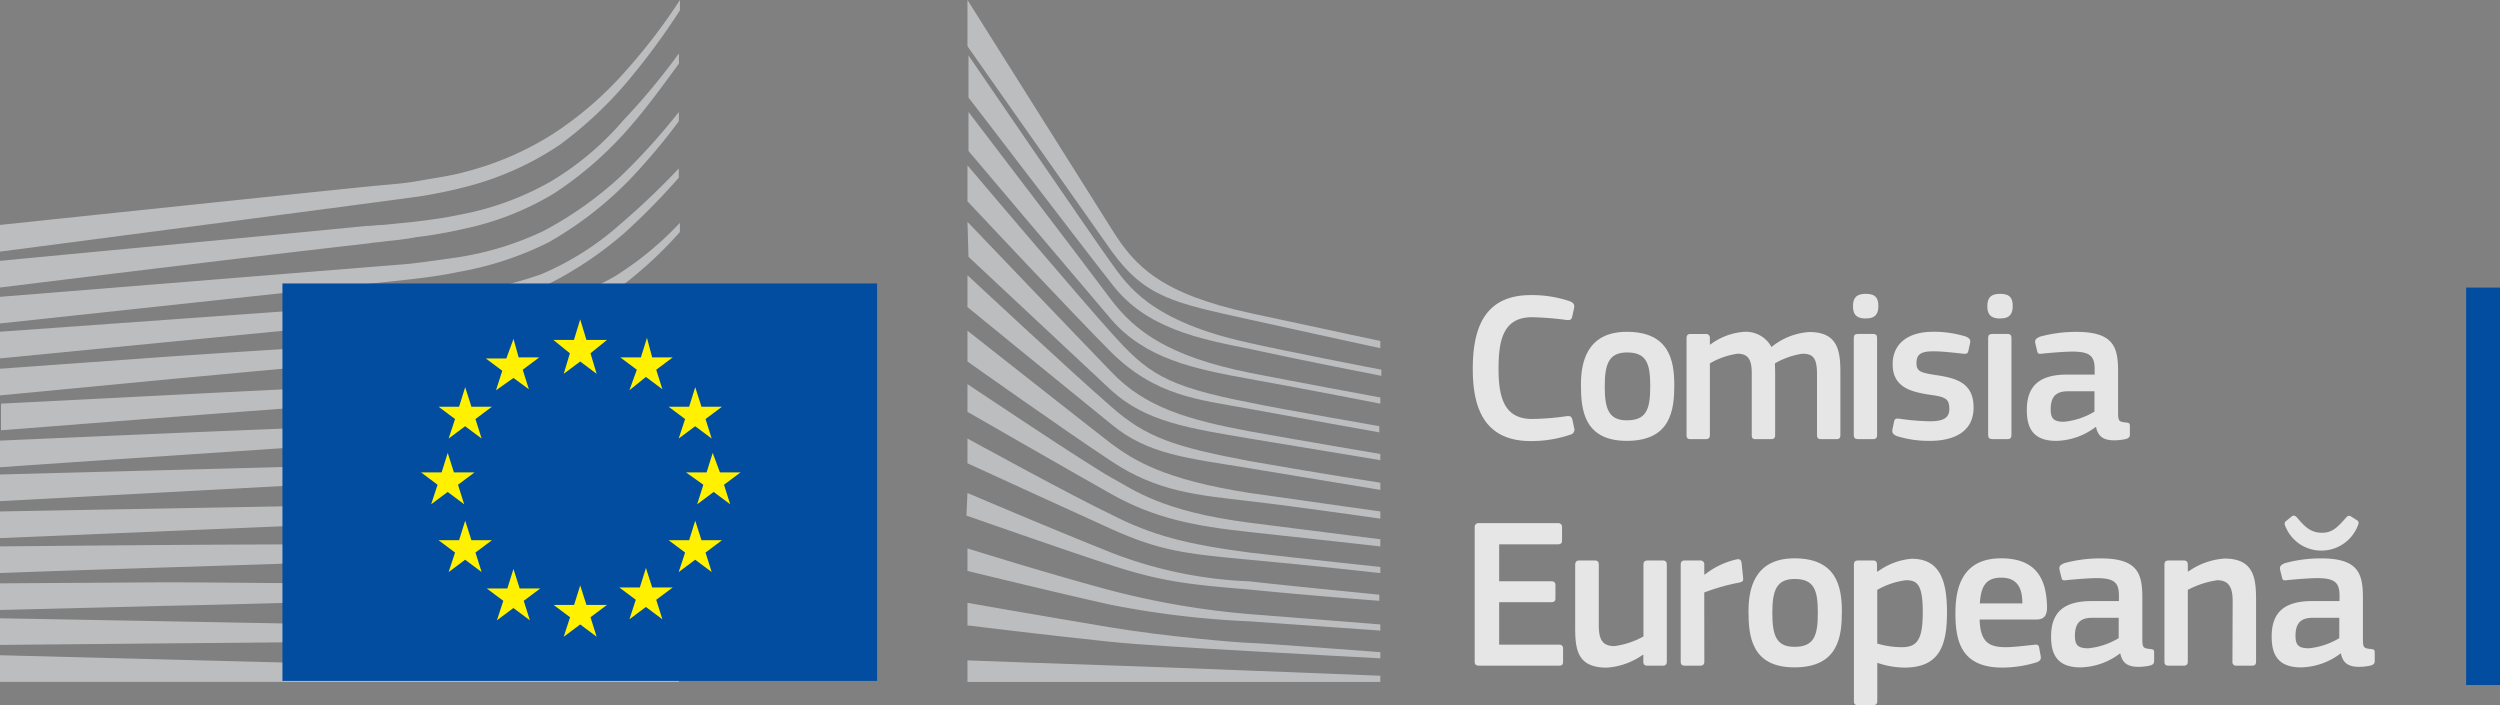 <svg id="logo_comisia_europeana" data-name="logo comisia europeana" xmlns="http://www.w3.org/2000/svg" width="197.072" height="55.585" viewBox="0 0 197.072 55.585">
  <rect x="0" y="0" width="197.072" height="55.585" fill="#808080" stroke="none"/>
  <g id="Page-1">
    <g id="Version-2-menu">
      <g id="Site-header">
        <g id="logo-copy">
          <g id="Group-20">
            <g id="Group-18-Copy">
              <path id="Fill-40" d="M0,19.835s32.222-4.21,33.193-4.372A38.84,38.84,0,0,0,37,14.654a23.777,23.777,0,0,0,7.124-3.238,31.272,31.272,0,0,0,5.829-5.586A53.888,53.888,0,0,0,53.6.81V0a45.082,45.082,0,0,1-4.129,5.424,28.024,28.024,0,0,1-5.829,5.1,23.975,23.975,0,0,1-6.882,3c-1.133.324-2.348.486-3.724.729-.891.162-1.781.243-2.672.324C29.955,14.573,0,17.73,0,17.73Z" fill="#bbbdbf"/>
              <path id="Fill-41" d="M43.232,15.4a22.909,22.909,0,0,1-6.963,2.51c-1.133.243-2.267.4-3.643.567L30.2,18.72c-.4,0-.891.081-1.3.081-9.877.972-19.673,1.862-28.9,2.753v2.1c9.229-1.133,19.187-2.348,29.064-3.481.4-.081.891-.081,1.3-.162.81-.081,1.619-.162,2.429-.324a35.112,35.112,0,0,0,3.724-.648,22.718,22.718,0,0,0,7.205-2.834,28.545,28.545,0,0,0,5.91-5.181c1.214-1.376,2.591-3.238,3.886-5.019V5.2a51.936,51.936,0,0,1-4.372,5.262,23.084,23.084,0,0,1-5.91,4.939" transform="translate(0 -0.99)" fill="#bbbdbf"/>
              <path id="Fill-42" d="M48.9,16a28.8,28.8,0,0,1-6.072,4.291,24.246,24.246,0,0,1-6.963,2.1c-1.133.162-2.267.324-3.643.486L0,25.473v2.1L28.579,24.5l3.724-.4c1.376-.162,2.591-.324,3.724-.567a25.977,25.977,0,0,0,7.205-2.348,28.68,28.68,0,0,0,6.315-4.858,48.2,48.2,0,0,0,3.967-4.7V10.9A49.182,49.182,0,0,1,48.9,16" transform="translate(0 -2.075)" fill="#bbbdbf"/>
              <path id="Fill-43" d="M41.127,28.905a12.768,12.768,0,0,1-5.91,1.943c-1.619.162-3.238.243-4.858.324a22.872,22.872,0,0,0-2.348.162c-4.858.243-9.634.567-14.492.891L0,33.2v2.1l13.6-1.3c4.372-.4,9.472-.891,14.492-1.3l3.643-.243c1.376-.081,2.591-.243,3.643-.4a29.431,29.431,0,0,0,7.205-1.7,26.239,26.239,0,0,0,6.477-3.724,31.625,31.625,0,0,0,4.534-4.21V21.7a25.571,25.571,0,0,1-4.615,3.886c-2.348,1.619-6.153,2.429-7.853,3.319" transform="translate(0 -4.132)" fill="#bbbdbf"/>
              <path id="Fill-44" d="M41.794,34.229a38.628,38.628,0,0,1-6.963,1.214c-1.052.081-2.267.162-3.562.243l-3.562.162C18.8,36.253,9.9,36.739.1,37.225v2.1c9.391-.729,18.54-1.457,27.769-2.1l3.562-.243c1.376-.081,2.51-.162,3.643-.324A37.965,37.965,0,0,0,42.2,35.2a27.643,27.643,0,0,0,6.639-3.157A35.673,35.673,0,0,0,53.614,28.4h0c-1.781,1.538-3.481,1.862-5.181,2.915a28.116,28.116,0,0,1-6.639,2.915" transform="translate(-0.019 -5.407)" fill="#bbbdbf"/>
              <path id="Fill-45" d="M41.451,38.529a40.07,40.07,0,0,1-6.963.972c-1.052.081-2.186.162-3.562.162l-3.562.162C18.378,40.148,9.31,40.553,0,40.958v2.1c9.229-.648,18.3-1.214,27.445-1.862l3.562-.243c1.376-.081,2.51-.162,3.562-.243A40.6,40.6,0,0,0,41.694,39.5a33.485,33.485,0,0,0,11.82-5.91V32.7a36.247,36.247,0,0,1-5.424,3.319,28.7,28.7,0,0,1-6.639,2.51" transform="translate(0 -6.226)" fill="#bbbdbf"/>
              <path id="Fill-46" d="M41.127,42.977a41.836,41.836,0,0,1-6.963.729c-1.052.081-2.1.081-3.481.162L0,44.677v2.1l27.2-1.457,3.562-.162c1.376-.081,2.51-.162,3.562-.243a51.057,51.057,0,0,0,7.043-.972,34.039,34.039,0,0,0,6.882-2.186A37.332,37.332,0,0,0,53.6,39.01V38.2a40.274,40.274,0,0,1-5.667,2.753,28.585,28.585,0,0,1-6.8,2.024" transform="translate(0 -7.273)" fill="#bbbdbf"/>
              <path id="Fill-47" d="M40.885,47.443a107.9,107.9,0,0,1-11.415.648c-.891,0-1.7,0-2.591.081L0,48.658v2.1l26.96-1.133c.891,0,1.7-.081,2.591-.081a109.889,109.889,0,0,0,11.5-.891,42.767,42.767,0,0,0,6.882-1.7,35.091,35.091,0,0,0,5.505-2.348V43.8A47.879,47.879,0,0,1,47.6,46.067a39.38,39.38,0,0,1-6.72,1.376" transform="translate(0 -8.34)" fill="#bbbdbf"/>
              <path id="Fill-48" d="M40.723,51.953c-3.562.324-7.124.324-10.687.324H26.8c-8.906,0-17.811.081-26.8.162v2.1c8.582-.324,17.73-.567,26.879-.891,1.052,0,2.186-.081,3.238-.081,3.481-.081,7.124-.162,10.687-.567a44.477,44.477,0,0,0,6.963-1.214c1.862-.486,3.805-1.133,5.829-1.862V49.2A62.105,62.105,0,0,1,47.6,50.981a45.449,45.449,0,0,1-6.882.972" transform="translate(0 -9.368)" fill="#bbbdbf"/>
              <path id="Fill-49" d="M40.561,56.438c-1.457.081-3.076.081-4.858.081H33.679l-6.963-.081c-4.777,0-9.472-.081-13.925-.081L0,56.438v2.1l12.873-.324c4.453-.081,9.148-.243,13.844-.324l6.963-.081c1.943,0,4.453-.081,6.963-.243s4.777-.4,6.963-.729c1.943-.324,3.967-.729,5.991-1.214V54.9a56.832,56.832,0,0,1-6.072,1.133c-2.267.162-4.453.324-6.963.4" transform="translate(0 -10.453)" fill="#bbbdbf"/>
              <path id="Fill-50" d="M33.6,60.729l-6.963-.081C17.811,60.486,8.987,60.324,0,60.162v2.1c8.582-.081,17.649-.162,26.636-.243l6.963-.081c2.348,0,4.615-.081,6.963-.162A123.237,123.237,0,0,0,53.6,60.729V60c-3.967.4-8.258.648-13.034.729H33.6" transform="translate(0 -11.424)" fill="#bbbdbf"/>
              <path id="Fill-51" d="M53.514,65.176,0,63.8v2.1H53.514Z" transform="translate(0 -12.148)" fill="#bbbdbf"/>
              <path id="Fill-52" d="M48.738,20.934a22.553,22.553,0,0,1-6.072,3.805,31.661,31.661,0,0,1-7.124,1.619c-1.7.243-3.481.567-5.181.729-.729.081-1.376.081-2.1.162L0,29.273v2.1l28.255-2.753L31.9,28.3c1.376-.162,2.591-.243,3.724-.486a25.967,25.967,0,0,0,7.205-2.1A28.984,28.984,0,0,0,49.3,21.419a53.308,53.308,0,0,0,4.21-4.291V16.4a59.088,59.088,0,0,1-4.777,4.534" transform="translate(0 -3.123)" fill="#bbbdbf"/>
              <path id="Fill-53" d="M94.2,0s9.634,15.3,11.415,18.135,3.805,5.019,10.93,6.558,10.2,2.186,10.2,2.186v.567s-4.534-.972-10.363-2.267-8.177-1.7-10.849-5.424C103.348,16.678,94.2,3.643,94.2,3.643Z" transform="translate(-17.936)" fill="#bbbdbf"/>
              <path id="Fill-54" d="M94.2,21.6s8.744,9.148,11.334,11.82c2.672,2.834,6.153,3.805,10.93,4.7,4.534.81,10.282,1.781,10.282,1.781v.486s-5.424-.891-10.282-1.7c-4.777-.81-8.177-1.3-10.93-3.805-2.429-2.267-11.253-10.525-11.253-10.525L94.2,21.6Z" transform="translate(-17.936 -4.113)" fill="#bbbdbf"/>
              <path id="Fill-55" d="M94.2,26.8s8.339,7.772,11.334,10.363c2.753,2.429,4.939,3.157,10.93,4.291,5.991,1.052,10.282,1.7,10.282,1.7v.567s-5.424-.891-10.282-1.7-8.015-1.052-10.93-3.481C102.134,35.787,94.2,29.31,94.2,29.31Z" transform="translate(-17.936 -5.103)" fill="#bbbdbf"/>
              <path id="Fill-56" d="M94.2,32.2s9.553,7.529,11.334,8.906c1.781,1.3,4.129,2.834,10.93,3.886,6.8.972,10.282,1.457,10.282,1.457v.567s-6.153-.891-10.282-1.376-7.286-.729-10.93-3.157C101.972,40.134,94.2,34.629,94.2,34.629Z" transform="translate(-17.936 -6.131)" fill="#bbbdbf"/>
              <path id="Fill-57" d="M94.2,37.4s9.553,6.4,11.334,7.367,3.967,2.672,10.93,3.562,10.282,1.3,10.282,1.3v.567s-5.748-.648-10.282-1.133-7.61-1.133-10.93-3S94.2,39.586,94.2,39.586Z" transform="translate(-17.936 -7.121)" fill="#bbbdbf"/>
              <path id="Fill-58" d="M94.2,42.7s8.42,4.615,11.334,5.991c3.157,1.619,5.91,2.348,10.93,3,4.939.567,10.282,1.133,10.282,1.133v.486s-4.939-.567-10.282-1.052c-5.262-.486-7.124-.729-10.93-2.429-3.4-1.538-11.334-5.181-11.334-5.181Z" transform="translate(-17.936 -8.13)" fill="#bbbdbf"/>
              <path id="Fill-59" d="M94.181,48s6.639,2.834,11.334,4.7a33.518,33.518,0,0,0,10.93,2.267c1.214.162,10.2,1.052,10.2,1.052V56.5s-5.343-.4-10.282-.891c-4.858-.4-6.963-.648-10.93-1.943S94.1,49.781,94.1,49.781L94.181,48Z" transform="translate(-17.917 -9.139)" fill="#bbbdbf"/>
              <path id="Fill-60" d="M94.2,53.4s6.72,2.1,11.334,3.319a64.5,64.5,0,0,0,10.93,1.862c2.1.162,10.282.81,10.282.81v.486s-4.615-.324-10.282-.729a72.265,72.265,0,0,1-10.93-1.3c-3-.648-11.334-2.672-11.334-2.672Z" transform="translate(-17.936 -10.168)" fill="#bbbdbf"/>
              <path id="Fill-61" d="M94.2,58.7s5.505.972,11.334,1.943c4.372.729,10.282,1.214,10.93,1.214s10.282.729,10.282.729v.486s-6.153-.324-10.282-.567c-4.291-.243-8.5-.486-10.93-.729-5.424-.567-11.334-1.3-11.334-1.3Z" transform="translate(-17.936 -11.177)" fill="#bbbdbf"/>
              <path id="Fill-62" d="M94.2,64.3s8.663.324,11.334.4,21.211.81,21.211.81V66H94.2Z" transform="translate(-17.936 -12.243)" fill="#bbbdbf"/>
              <path id="Fill-63" d="M116.483,28.069c-7.853-1.7-9.634-4.534-10.93-6.315S94.3,5.4,94.3,5.4V8.719c.4.486,8.906,11.658,11.334,14.735,2.672,3.481,6.882,4.291,10.93,5.1,4.048.891,10.282,2.1,10.282,2.1v-.486c-.081,0-8.339-1.619-10.363-2.1" transform="translate(-17.955 -1.028)" fill="#bbbdbf"/>
              <path id="Fill-64" d="M116.483,31.464c-6.477-1.3-9.067-3.319-10.93-5.748C103.691,23.206,94.3,10.9,94.3,10.9v3.076c.4.486,8.987,10.606,11.253,13.277,2.672,3.076,6.4,3.886,10.93,4.7s10.282,1.943,10.282,1.943v-.486s-6.558-1.214-10.282-1.943" transform="translate(-17.955 -2.075)" fill="#bbbdbf"/>
              <path id="Fill-65" d="M116.464,34.8c-6.72-1.3-8.1-2.348-10.93-5.505C103.753,27.353,94.6,16.586,94.2,16.1v2.834s8.5,9.067,11.253,11.82c3.562,3.562,6.963,3.805,10.93,4.534s10.282,1.862,10.282,1.862v-.486c.081,0-7.529-1.3-10.2-1.862" transform="translate(-17.936 -3.066)" fill="#bbbdbf"/>
              <path id="Fill-66" d="M74.376,27.6H27.5V58.931H74.376Z" transform="translate(-5.236 -5.255)" fill="#034da1"/>
              <path id="Fill-67" d="M56.491,32.719H58.11l-1.3,1.052.486,1.619L56,34.419l-1.3.972.486-1.619-1.3-1.052h1.619L56,31.1Z" transform="translate(-10.263 -5.922)" fill="#fff100"/>
              <path id="Fill-68" d="M56.491,58.538H58.11l-1.3.972.486,1.538L56,60.076l-1.3.972L55.2,59.51l-1.3-.972h1.619L56,57Z" transform="translate(-10.263 -10.853)" fill="#fff100"/>
              <path id="Fill-69" d="M62.891,56.838H64.51l-1.3.972.486,1.538-1.3-.972-1.3.972L61.6,57.81l-1.3-.972h1.619L62.4,55.3Z" transform="translate(-11.481 -10.529)" fill="#fff100"/>
              <path id="Fill-70" d="M62.91,34.438h1.619l-1.3.972.486,1.538-1.3-.972-1.3,1.052L61.7,35.41l-1.3-.972h1.619L62.5,32.9Z" transform="translate(-11.5 -6.264)" fill="#fff100"/>
              <path id="Fill-71" d="M67.691,39.238H69.31l-1.3.972.486,1.538-1.3-.972-1.3.972L66.4,40.21l-1.3-.972h1.619L67.2,37.7Z" transform="translate(-12.395 -7.178)" fill="#fff100"/>
              <path id="Fill-72" d="M67.691,52.238H69.31l-1.3.972.486,1.538-1.3-.972-1.3.972L66.4,53.21l-1.3-.972h1.619L67.2,50.7Z" transform="translate(-12.395 -9.654)" fill="#fff100"/>
              <path id="Fill-73" d="M69.472,45.638h1.619l-1.3.972.486,1.538-1.3-.972-1.3.972.486-1.538L66.8,45.638h1.619L68.9,44.1Z" transform="translate(-12.719 -8.397)" fill="#fff100"/>
              <path id="Fill-74" d="M49.891,34.457H51.51l-1.3.972.486,1.538-1.214-.891-1.376.972L48.6,35.51l-1.3-.972h1.619L49.486,33Z" transform="translate(-9.006 -6.283)" fill="#fff100"/>
              <path id="Fill-75" d="M45.291,39.238H46.91l-1.3.972.486,1.538-1.3-.972-1.3.972L44,40.21l-1.3-.972h1.619L44.8,37.7Z" transform="translate(-8.13 -7.178)" fill="#fff100"/>
              <path id="Fill-76" d="M43.591,45.638H45.21l-1.3.972.486,1.538-1.3-.972-1.3.972L42.3,46.61,41,45.638h1.619L43.1,44.1Z" transform="translate(-7.807 -8.397)" fill="#fff100"/>
              <path id="Fill-77" d="M45.291,52.238H46.91l-1.3.972.486,1.538-1.3-.972-1.3.972L44,53.21l-1.3-.972h1.619L44.8,50.7Z" transform="translate(-8.13 -9.654)" fill="#fff100"/>
              <path id="Fill-78" d="M49.991,56.938H51.61l-1.3.972.486,1.538-1.3-.972-1.3.972L48.7,57.91l-1.3-.972h1.619L49.5,55.4Z" transform="translate(-9.025 -10.548)" fill="#fff100"/>
            </g>
          </g>
        </g>
      </g>
    </g>
  </g>
  <rect id="Rectangle_1262" data-name="Rectangle 1262" width="2.672" height="31.331" transform="translate(194.401 22.669)" fill="#034da1"/>
  <g id="Group_937" data-name="Group 937" transform="translate(44.98 -170.024)" opacity="0.8">
    <path id="Path_2004" data-name="Path 2004" d="M75.684,193.293a9.266,9.266,0,0,1,3.1.491c.271.118.372.255.321.525l-.152.694c-.051.2-.135.288-.44.254a23.693,23.693,0,0,0-2.724-.22c-2.3,0-2.64,1.862-2.64,4.061,0,2.217.423,3.96,2.64,3.96a20.2,20.2,0,0,0,2.724-.221c.321-.034.389.051.457.271l.135.644a.408.408,0,0,1-.288.541,9.626,9.626,0,0,1-3.131.507c-3.773,0-4.568-2.792-4.568-5.669C71.116,196.238,71.827,193.293,75.684,193.293Z" transform="translate(0 -0.007)" fill="#fff"/>
    <path id="Path_2005" data-name="Path 2005" d="M83.809,204.968c-3.4,0-3.621-2.488-3.621-4.417,0-1.59.355-4.179,3.621-4.179,3.283,0,3.739,2.183,3.739,4.179C87.548,202.481,87.312,204.968,83.809,204.968ZM83.826,198c-1.439,0-1.76.914-1.76,2.674,0,1.794.321,2.675,1.743,2.675,1.539,0,1.844-.864,1.844-2.675C85.653,198.877,85.365,198,83.826,198Z" transform="translate(-0.546 -0.192)" fill="#fff"/>
    <path id="Path_2006" data-name="Path 2006" d="M100.872,204.834H99.653c-.237,0-.321-.1-.321-.321v-4.806c0-1.252-.3-1.607-1.15-1.607a6.135,6.135,0,0,0-2.166.761c0,.169.017.474.017.863v4.789c0,.2-.068.321-.321.321H94.476c-.22,0-.288-.1-.288-.321v-4.891c0-1.032-.271-1.522-1.116-1.522a5.921,5.921,0,0,0-2.183.761v5.652c0,.2-.085.321-.321.321H89.348c-.22,0-.3-.1-.3-.321v-7.632c0-.219.085-.337.3-.337h1.2a.3.3,0,0,1,.339.337v.491l.017.018a5.059,5.059,0,0,1,2.521-1,2.289,2.289,0,0,1,2.318,1.183,5.244,5.244,0,0,1,2.978-1.183c2.234,0,2.454,1.454,2.454,3.146v4.975C101.177,204.716,101.109,204.834,100.872,204.834Z" transform="translate(-1.08 -0.193)" fill="#fff"/>
    <path id="Path_2007" data-name="Path 2007" d="M104.01,195.131c-.88,0-1-.492-1-.981,0-.541.186-.965,1-.965.829,0,1,.39,1,.965C105.009,194.674,104.857,195.131,104.01,195.131Zm.9,9.188c0,.185-.069.321-.3.321h-1.2c-.237,0-.338-.1-.338-.321v-7.649c0-.237.1-.32.338-.32h1.2c.236,0,.3.134.3.32Z" transform="translate(-1.921)" fill="#fff"/>
    <path id="Path_2008" data-name="Path 2008" d="M109.3,204.968a8.421,8.421,0,0,1-2.623-.372c-.338-.136-.407-.289-.355-.559l.118-.558c.051-.271.169-.287.44-.254a18.48,18.48,0,0,0,2.4.2c1.083,0,1.522-.288,1.522-.965,0-.778-.288-.947-1.353-1.1-1.659-.236-3.114-.591-3.114-2.436,0-1.676,1.286-2.555,3.181-2.555a8.524,8.524,0,0,1,2.571.372c.288.118.406.254.356.507l-.136.61c-.05.237-.151.271-.457.237-.727-.085-1.675-.186-2.3-.186-1.084,0-1.337.3-1.337.947,0,.661.406.744,1.439.913,1.607.237,3.063.559,3.063,2.572C112.719,204.325,111.044,204.968,109.3,204.968Z" transform="translate(-2.119 -0.192)" fill="#fff"/>
    <path id="Path_2009" data-name="Path 2009" d="M115.279,195.131c-.881,0-1-.492-1-.981,0-.541.186-.965,1-.965.829,0,1,.39,1,.965C116.277,194.674,116.125,195.131,115.279,195.131Zm.9,9.188c0,.185-.068.321-.3.321h-1.2c-.237,0-.338-.1-.338-.321v-7.649c0-.237.1-.32.338-.32h1.2c.237,0,.3.134.3.32Z" transform="translate(-2.599)" fill="#fff"/>
    <path id="Path_2010" data-name="Path 2010" d="M123.024,203.869a5.311,5.311,0,0,1-3.114,1.1c-1.794,0-2.318-.981-2.318-2.4-.017-1.98,1.049-2.826,3.181-2.826h2.165v-.44c0-1.015-.372-1.37-1.759-1.37-.559,0-1.625.085-2.3.151-.338.052-.423.034-.474-.2l-.152-.627c-.034-.22.017-.354.389-.507a10.7,10.7,0,0,1,2.86-.372c2.927,0,3.283,1.2,3.283,3.1v3.266c0,.695.085.71.609.779.254.016.321.068.321.253v.711c0,.186-.118.3-.406.355a4.385,4.385,0,0,1-.8.085c-.8,0-1.287-.237-1.456-1.032Zm-.1-2.81h-2.064c-.847,0-1.388.3-1.388,1.422,0,.744.254.982,1.049.982a5.677,5.677,0,0,0,2.4-.8Z" transform="translate(-2.799 -0.192)" fill="#fff"/>
    <path id="Path_2011" data-name="Path 2011" d="M71.278,212.757a.3.3,0,0,1,.339-.337h6.227a.293.293,0,0,1,.32.321v1.049c0,.2-.084.3-.337.3h-4.62v2.911h4.1c.219,0,.337.1.337.3v1.049c0,.2-.085.3-.337.3h-4.1V222h4.738c.2,0,.3.1.3.321v1.033c0,.22-.086.3-.321.3H71.617c-.238,0-.339-.1-.339-.3Z" transform="translate(-0.01 -1.158)" fill="#fff"/>
    <path id="Path_2012" data-name="Path 2012" d="M86.606,223.844H85.4c-.255,0-.321-.118-.321-.321V223l-.034-.017A5.562,5.562,0,0,1,82.207,224c-2.285,0-2.5-1.353-2.5-3.13V215.89c0-.2.085-.337.321-.337h1.235c.221,0,.305.118.305.337v4.755c0,1.016.2,1.658,1.235,1.658a6.49,6.49,0,0,0,2.285-.761V215.89c0-.2.067-.337.321-.337h1.2c.237,0,.321.118.321.337v7.632C86.927,223.742,86.842,223.844,86.606,223.844Z" transform="translate(-0.517 -1.347)" fill="#fff"/>
    <path id="Path_2013" data-name="Path 2013" d="M90.42,223.516c0,.2-.085.321-.321.321H88.879c-.237,0-.321-.1-.321-.321v-7.632c0-.219.085-.337.321-.337h1.2a.3.3,0,0,1,.338.337v.745l.034.033a6.276,6.276,0,0,1,2.5-1.2c.221-.051.373,0,.407.288l.118,1.134c.016.236.033.338-.321.406a16.583,16.583,0,0,0-2.741.778Z" transform="translate(-1.05 -1.34)" fill="#fff"/>
    <path id="Path_2014" data-name="Path 2014" d="M97.867,223.968c-3.4,0-3.622-2.488-3.622-4.417,0-1.59.355-4.179,3.622-4.179,3.283,0,3.739,2.183,3.739,4.179C101.606,221.481,101.369,223.968,97.867,223.968ZM97.884,217c-1.439,0-1.76.914-1.76,2.674,0,1.794.321,2.675,1.743,2.675,1.539,0,1.844-.864,1.844-2.675C99.711,217.877,99.423,217,97.884,217Z" transform="translate(-1.393 -1.336)" fill="#fff"/>
    <path id="Path_2015" data-name="Path 2015" d="M107.06,223.987a6.722,6.722,0,0,1-2.115-.372l-.017.017v2.978c0,.186-.051.337-.321.337h-1.2c-.271,0-.321-.118-.321-.337V215.882c0-.219.085-.337.321-.337h1.2c.237,0,.3.134.3.337v.508l.051.033a5.254,5.254,0,0,1,2.674-1.015c2.217,0,2.792,1.675,2.792,4.231C110.427,222.4,109.734,223.987,107.06,223.987Zm.135-6.887a6.094,6.094,0,0,0-2.268.761v4.23a6.736,6.736,0,0,0,1.946.288c1.218,0,1.641-.626,1.641-2.757C108.515,217.473,108.092,217.1,107.2,217.1Z" transform="translate(-1.925 -1.338)" fill="#fff"/>
    <path id="Path_2016" data-name="Path 2016" d="M113.51,220.195c.051,1.709.66,2.182,2.047,2.182.61,0,1.557-.118,2.2-.185.305-.034.406-.034.458.287l.1.558c.051.255.017.39-.289.525a9.194,9.194,0,0,1-2.724.423c-3.231,0-3.7-2.064-3.7-4.264,0-1.642.3-4.349,3.6-4.349,3.028,0,3.569,1.963,3.621,3.79.017.61-.153,1.033-.83,1.033Zm.017-1.27h3.35c0-1.032-.271-2.03-1.675-2.03C113.949,216.9,113.611,217.657,113.526,218.925Z" transform="translate(-2.438 -1.336)" fill="#fff"/>
    <path id="Path_2017" data-name="Path 2017" d="M125.057,222.869a5.309,5.309,0,0,1-3.113,1.1c-1.793,0-2.318-.981-2.318-2.4-.017-1.98,1.05-2.826,3.181-2.826h2.166v-.44c0-1.015-.372-1.37-1.76-1.37-.558,0-1.624.085-2.3.151-.338.052-.424.034-.474-.2l-.152-.627c-.035-.22.017-.354.389-.507a10.691,10.691,0,0,1,2.86-.372c2.926,0,3.283,1.2,3.283,3.1v3.266c0,.695.085.71.609.779.254.016.321.068.321.253v.711c0,.186-.118.3-.406.355a4.385,4.385,0,0,1-.8.085c-.8,0-1.287-.237-1.456-1.032Zm-.1-2.81h-2.064c-.847,0-1.388.3-1.388,1.422,0,.744.254.982,1.049.982a5.676,5.676,0,0,0,2.4-.8Z" transform="translate(-2.921 -1.336)" fill="#fff"/>
    <path id="Path_2018" data-name="Path 2018" d="M136.034,223.834h-1.219a.28.28,0,0,1-.321-.321l.017-4.754c0-1-.237-1.659-1.218-1.659a7.183,7.183,0,0,0-2.318.761v5.652c0,.2-.085.321-.321.321h-1.2c-.237,0-.321-.1-.321-.321v-7.632c0-.219.085-.337.321-.337h1.2c.237,0,.321.118.321.337v.508c.017,0,.034.017.051.017a5.6,5.6,0,0,1,2.843-1.015c2.285,0,2.487,1.506,2.487,3.214v4.908C136.354,223.716,136.286,223.834,136.034,223.834Z" transform="translate(-3.493 -1.337)" fill="#fff"/>
    <path id="Path_2019" data-name="Path 2019" d="M143.561,222.653a5.306,5.306,0,0,1-3.114,1.1c-1.794,0-2.318-.981-2.318-2.4-.017-1.98,1.05-2.826,3.182-2.826h2.165v-.44c0-1.015-.372-1.37-1.76-1.37-.558,0-1.624.085-2.3.151-.338.052-.423.034-.475-.2l-.152-.627c-.033-.22.018-.354.39-.507a10.684,10.684,0,0,1,2.859-.372c2.927,0,3.283,1.2,3.283,3.1v3.266c0,.695.085.71.61.779.254.016.32.068.32.253v.711c0,.186-.118.3-.405.355a4.386,4.386,0,0,1-.8.085c-.8,0-1.286-.237-1.455-1.032Zm-4.282-9.866c-.084-.168-.22-.405-.034-.557l.458-.373c.2-.135.287-.05.439.1.678.812,1.134,1.183,1.963,1.183.762,0,1.167-.371,1.879-1.183.152-.17.254-.2.424-.086l.456.288c.22.135.068.39-.017.592a3.073,3.073,0,0,1-2.757,1.795A3.031,3.031,0,0,1,139.279,212.787Zm4.18,7.056h-2.065c-.846,0-1.387.3-1.387,1.422,0,.744.254.982,1.049.982a5.677,5.677,0,0,0,2.4-.8Z" transform="translate(-4.035 -1.12)" fill="#fff"/>
  </g>
</svg>
